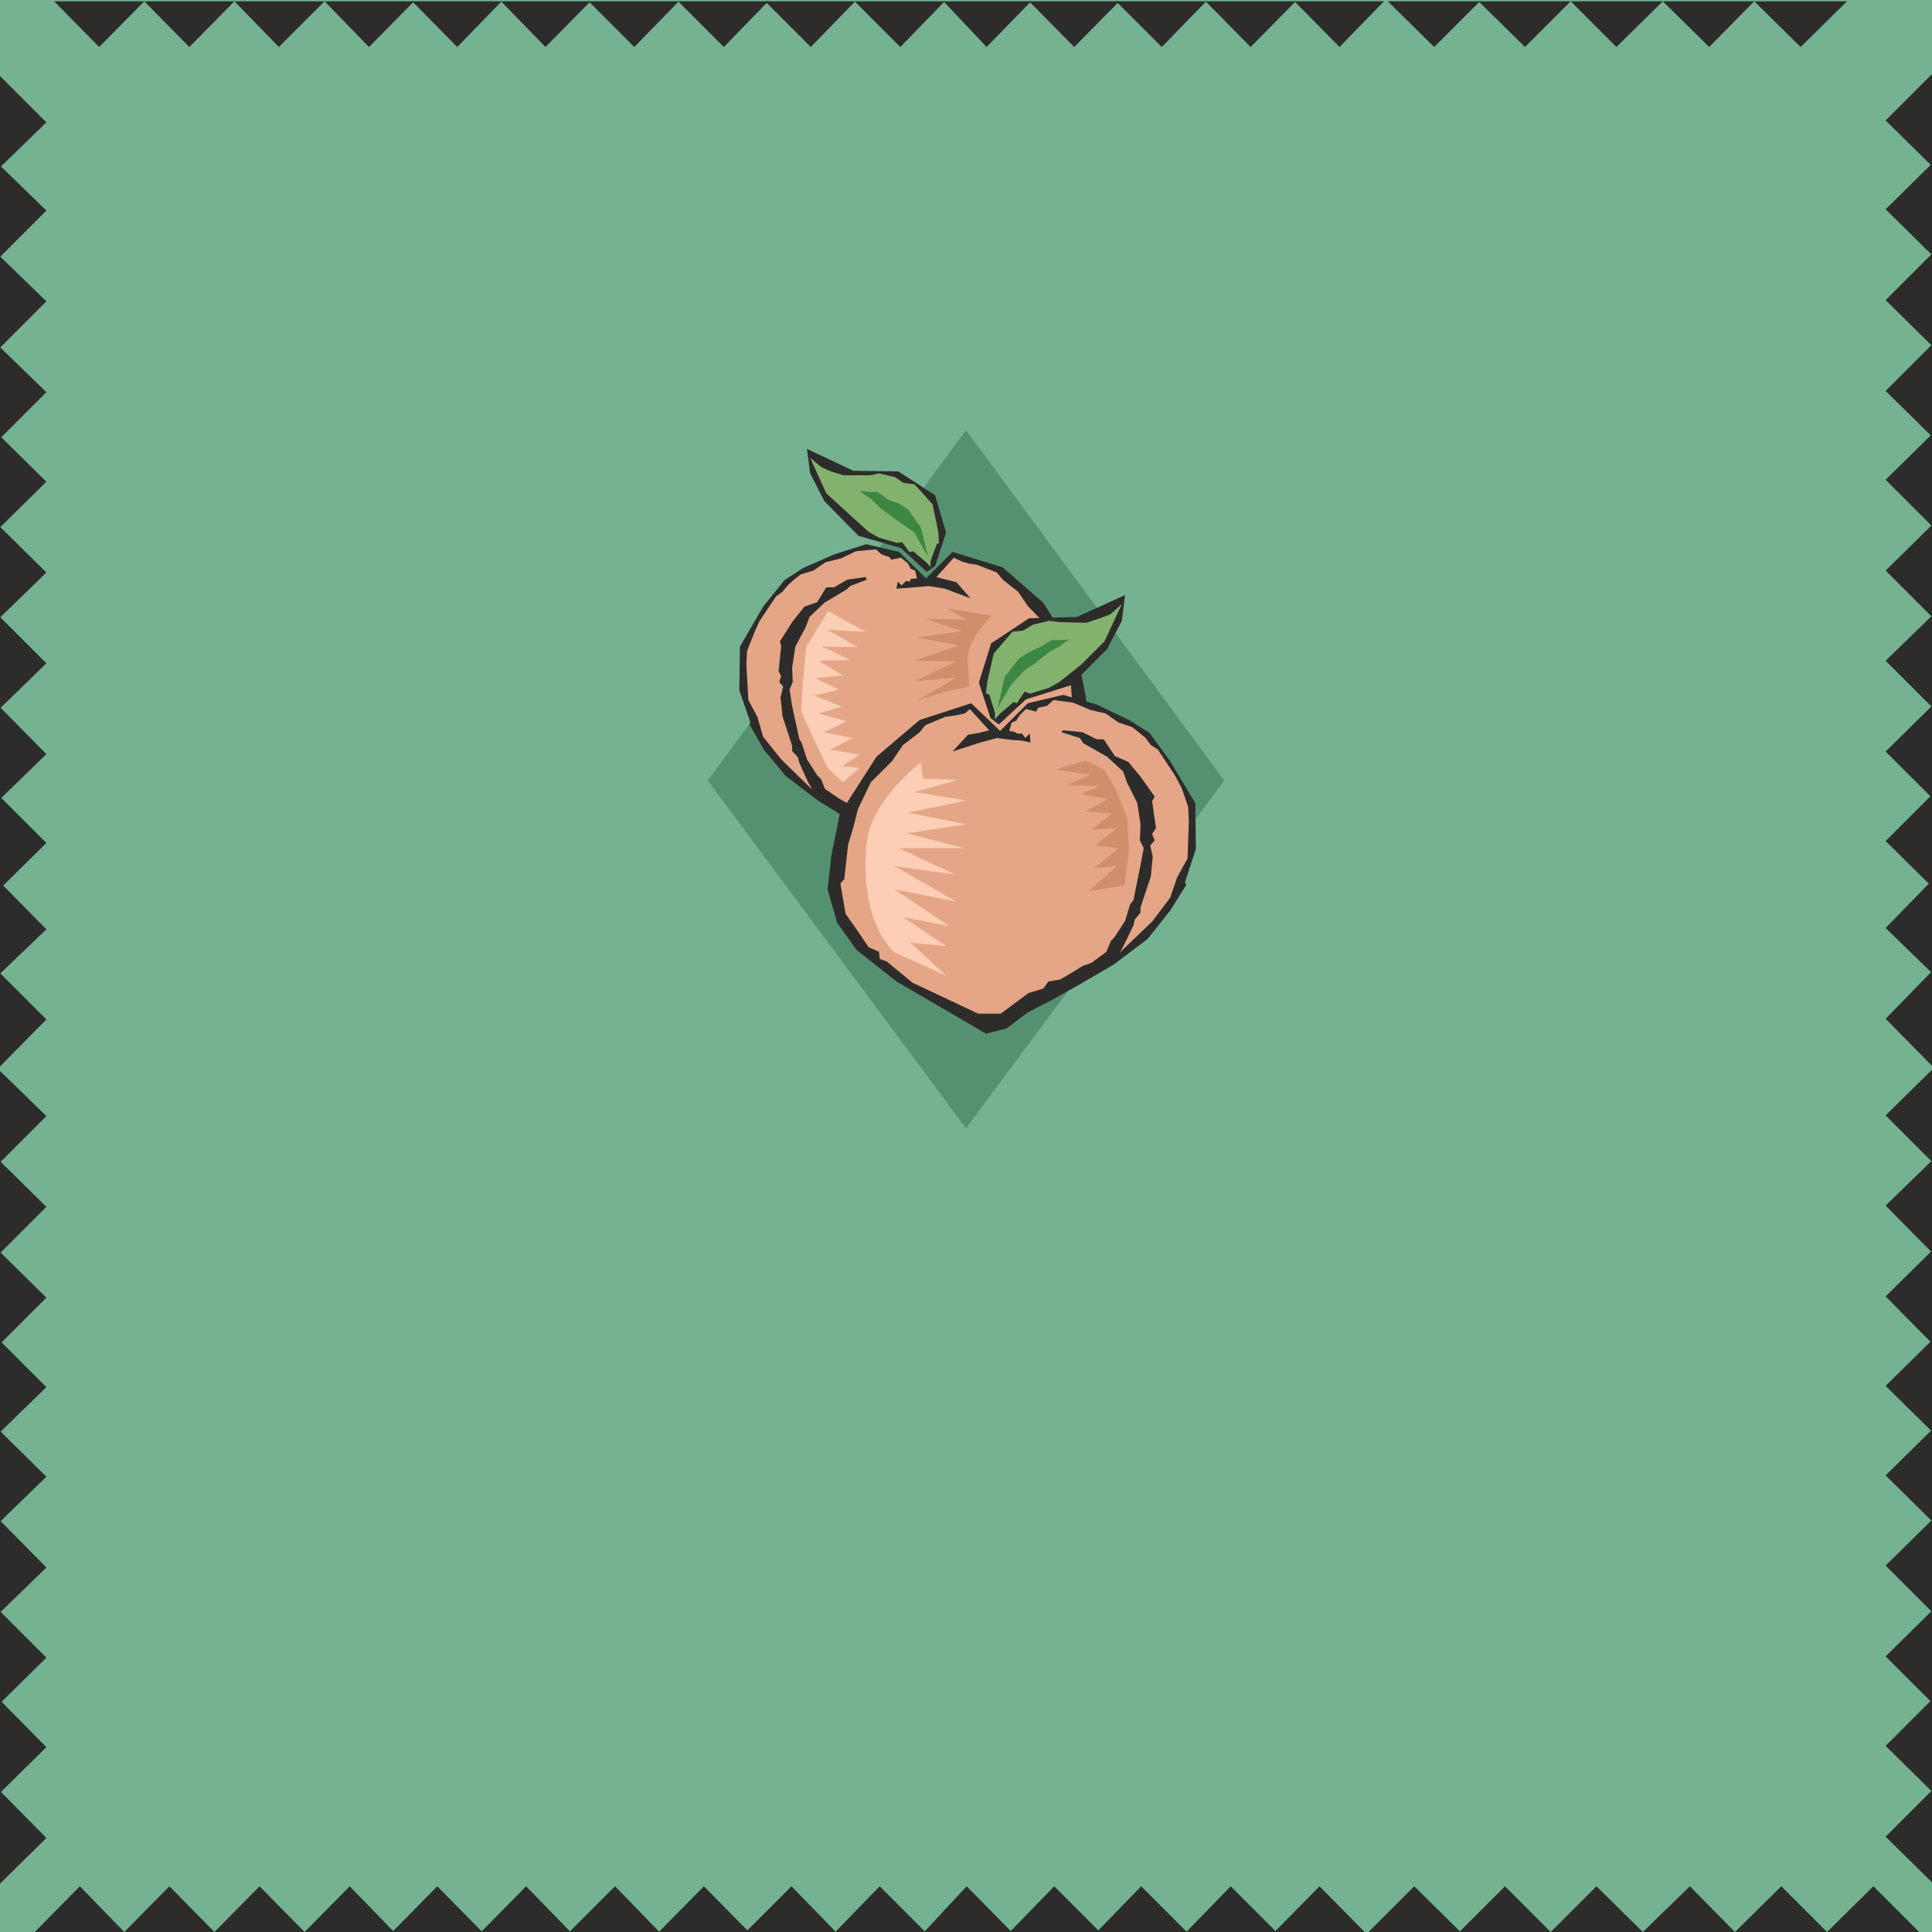 <svg height="288" viewBox="0 0 216 216" width="288" xmlns="http://www.w3.org/2000/svg"><path style="fill:#75b291" d="M405.638 528.945v-216h-216v216z" transform="translate(-189.638 -312.945)"/><path style="fill:#2d2c2b" d="M225.926 313.089h10.008l-5.04 5.112zm0 0h-10.08l4.968 5.112z" transform="translate(-189.638 -312.945)"/><path style="fill:#2d2c2b" d="M205.766 313.089h10.08l-5.04 5.112zm0 0h-10.08l5.04 5.112zm29.952 0h10.008l-4.968 5.112z" transform="translate(-189.638 -312.945)"/><path style="fill:#2d2c2b" d="M245.654 313.089h10.008l-5.04 5.112z" transform="translate(-189.638 -312.945)"/><path style="fill:#2d2c2b" d="M255.446 313.089h10.08l-4.968 5.112z" transform="translate(-189.638 -312.945)"/><path style="fill:#2d2c2b" d="M265.454 313.089h10.08l-4.968 5.112z" transform="translate(-189.638 -312.945)"/><path style="fill:#2d2c2b" d="M275.174 313.089h10.08l-4.968 5.112z" transform="translate(-189.638 -312.945)"/><path style="fill:#2d2c2b" d="M285.182 313.089h10.08l-4.968 5.112z" transform="translate(-189.638 -312.945)"/><path style="fill:#2d2c2b" d="M295.118 313.089h9.792l-4.968 5.112z" transform="translate(-189.638 -312.945)"/><path style="fill:#2d2c2b" d="M304.694 313.089h10.08l-5.04 5.112z" transform="translate(-189.638 -312.945)"/><path style="fill:#2d2c2b" d="M314.414 313.089h10.08l-4.968 5.112z" transform="translate(-189.638 -312.945)"/><path style="fill:#2d2c2b" d="M324.422 313.089h10.08l-5.04 5.112z" transform="translate(-189.638 -312.945)"/><path style="fill:#2d2c2b" d="M334.358 313.089h10.008l-4.968 5.112zm10.44 0h10.296l-5.112 5.112z" transform="translate(-189.638 -312.945)"/><path style="fill:#2d2c2b" d="M354.95 313.089h10.296l-5.112 5.112zm20.592 0h-10.296l5.112 5.112zm0 0h10.224l-5.04 5.112zm20.592 0h-10.368l5.184 5.112zm-172.44 215.856h10.008l-4.968-5.112zm0 0h-10.08l5.04-5.112z" transform="translate(-189.638 -312.945)"/><path style="fill:#2d2c2b" d="M203.534 528.945h10.08l-5.04-5.112zm0 0h-10.008l5.04-5.112zm29.952 0h10.08l-5.04-5.112z" transform="translate(-189.638 -312.945)"/><path style="fill:#2d2c2b" d="M243.422 528.945h10.008l-4.968-5.112z" transform="translate(-189.638 -312.945)"/><path style="fill:#2d2c2b" d="M253.286 528.945h10.08l-4.968-5.112z" transform="translate(-189.638 -312.945)"/><path style="fill:#2d2c2b" d="M263.294 528.945h10.08l-5.04-5.112z" transform="translate(-189.638 -312.945)"/><path style="fill:#2d2c2b" d="M273.014 528.945h10.08l-4.968-5.112z" transform="translate(-189.638 -312.945)"/><path style="fill:#2d2c2b" d="M283.022 528.945h10.08l-5.112-5.112z" transform="translate(-189.638 -312.945)"/><path style="fill:#2d2c2b" d="M292.958 528.945h9.792l-5.04-5.112z" transform="translate(-189.638 -312.945)"/><path style="fill:#2d2c2b" d="M302.534 528.945h10.08l-5.112-5.112z" transform="translate(-189.638 -312.945)"/><path style="fill:#2d2c2b" d="M312.254 528.945h10.08l-5.112-5.112z" transform="translate(-189.638 -312.945)"/><path style="fill:#2d2c2b" d="M322.262 528.945h10.08l-5.112-5.112z" transform="translate(-189.638 -312.945)"/><path style="fill:#2d2c2b" d="M332.126 528.945h10.08l-5.04-5.112zm10.512 0h10.296l-5.184-5.112z" transform="translate(-189.638 -312.945)"/><path style="fill:#2d2c2b" d="M352.79 528.945h10.224l-5.112-5.112zm20.52 0h-10.296l5.112-5.112zm0 0h10.296l-5.04-5.112zm20.592 0h-10.296l5.184-5.112zm0 0h10.296l-5.112-5.112zm-204.264-116.64v-10.296l5.184 5.184z" transform="translate(-189.638 -312.945)"/><path style="fill:#2d2c2b" d="M189.638 402.297V392l5.184 5.256z" transform="translate(-189.638 -312.945)"/><path style="fill:#2d2c2b" d="M189.638 392.145V381.92l5.184 5.184z" transform="translate(-189.638 -312.945)"/><path style="fill:#2d2c2b" d="M189.638 381.993V371.84l5.184 5.112z" transform="translate(-189.638 -312.945)"/><path style="fill:#2d2c2b" d="M189.638 371.913v-10.224l5.184 5.112z" transform="translate(-189.638 -312.945)"/><path style="fill:#2d2c2b" d="M189.638 361.977v-10.224l5.184 5.04z" transform="translate(-189.638 -312.945)"/><path style="fill:#2d2c2b" d="M189.638 351.825V341.6l5.184 5.04z" transform="translate(-189.638 -312.945)"/><path style="fill:#2d2c2b" d="M189.638 341.673v-10.224l5.184 5.04z" transform="translate(-189.638 -312.945)"/><path style="fill:#2d2c2b" d="M189.638 331.665V321.44l5.184 5.184zm0 191.88v-10.368l5.184 5.256z" transform="translate(-189.638 -312.945)"/><path style="fill:#2d2c2b" d="M189.638 513.393v-10.368l5.184 5.256z" transform="translate(-189.638 -312.945)"/><path style="fill:#2d2c2b" d="M189.638 503.385v-10.296l5.184 5.184z" transform="translate(-189.638 -312.945)"/><path style="fill:#2d2c2b" d="M189.638 493.233v-10.296l5.184 5.256z" transform="translate(-189.638 -312.945)"/><path style="fill:#2d2c2b" d="M189.638 483.08v-10.15l5.184 5.112z" transform="translate(-189.638 -312.945)"/><path style="fill:#2d2c2b" d="M189.638 473.073v-10.224l5.184 5.184z" transform="translate(-189.638 -312.945)"/><path style="fill:#2d2c2b" d="M189.638 463.209v-10.296l5.184 5.112z" transform="translate(-189.638 -312.945)"/><path style="fill:#2d2c2b" d="M189.638 453.057V442.76l5.184 5.112z" transform="translate(-189.638 -312.945)"/><path style="fill:#2d2c2b" d="M189.638 442.905V432.68l5.184 5.04zm0-10.728v-10.44l5.184 5.184z" transform="translate(-189.638 -312.945)"/><path style="fill:#2d2c2b" d="M189.638 421.809v-10.224l5.184 5.256zm216-9.72v-10.296l-5.184 5.184z" transform="translate(-189.638 -312.945)"/><path style="fill:#2d2c2b" d="M405.638 402.153v-10.296l-5.184 5.112z" transform="translate(-189.638 -312.945)"/><path style="fill:#2d2c2b" d="M405.638 392v-10.223l-5.184 5.04z" transform="translate(-189.638 -312.945)"/><path style="fill:#2d2c2b" d="M405.638 381.92v-10.295l-5.184 5.112z" transform="translate(-189.638 -312.945)"/><path style="fill:#2d2c2b" d="M405.638 371.769v-10.296l-5.184 5.112z" transform="translate(-189.638 -312.945)"/><path style="fill:#2d2c2b" d="M405.638 361.76v-10.295l-5.184 5.184z" transform="translate(-189.638 -312.945)"/><path style="fill:#2d2c2b" d="M405.638 351.609v-10.296l-5.184 5.184z" transform="translate(-189.638 -312.945)"/><path style="fill:#2d2c2b" d="M405.638 341.457v-10.224l-5.184 5.112z" transform="translate(-189.638 -312.945)"/><path style="fill:#2d2c2b" d="M405.638 331.52v-10.295l-5.184 5.184zm0 191.88v-10.295l-5.184 5.184z" transform="translate(-189.638 -312.945)"/><path style="fill:#2d2c2b" d="M405.638 513.249v-10.296l-5.184 5.184z" transform="translate(-189.638 -312.945)"/><path style="fill:#2d2c2b" d="M405.638 503.313v-10.296l-5.184 5.112z" transform="translate(-189.638 -312.945)"/><path style="fill:#2d2c2b" d="M405.638 493.16v-10.295l-5.184 5.112z" transform="translate(-189.638 -312.945)"/><path style="fill:#2d2c2b" d="M405.638 483.009v-10.224l-5.184 5.112z" transform="translate(-189.638 -312.945)"/><path style="fill:#2d2c2b" d="M405.638 473v-10.223l-5.184 5.112z" transform="translate(-189.638 -312.945)"/><path style="fill:#2d2c2b" d="M405.638 463.137v-10.368l-5.184 5.112z" transform="translate(-189.638 -312.945)"/><path style="fill:#2d2c2b" d="M405.638 452.985v-10.296l-5.184 5.04z" transform="translate(-189.638 -312.945)"/><path style="fill:#2d2c2b" d="M405.638 442.833v-10.296l-5.184 5.112zm0-10.728V421.52l-5.184 5.328z" transform="translate(-189.638 -312.945)"/><path style="fill:#2d2c2b" d="M405.638 421.737v-10.368l-5.184 5.328z" transform="translate(-189.638 -312.945)"/><path style="fill:#559171" d="m326.51 400.209-28.872-39.168-28.872 39.168 28.872 38.88z" transform="translate(-189.638 -312.945)"/><path style="fill:#2d2c2b" d="m294.182 376.233 1.224-3.744-1.224-4.176-4.104-2.664-5.04-.072-5.184-2.448.36 2.736 1.584 3.096 3.816 3.888 4.752 1.368 2.88 2.664z" transform="translate(-189.638 -312.945)"/><path style="fill:#2d2c2b" d="m273.518 393.657-1.224-3.528.072-4.896 2.592-4.464 2.376-2.952 2.088-1.368 3.456-1.512 3.6-1.152 3.672.864 3.024 2.952 2.952-2.952 5.616 1.728 4.536 3.96 3.888 6.12.864 4.392.432 3.6-1.008 3.6-2.16 2.88-4.248 3.528-9.432 5.472-2.16-.432-2.304-1.728-2.52-1.44-2.736-1.512-3.816-2.376-3.6-2.736-2.448-2.952-1.584-2.808z" transform="translate(-189.638 -312.945)"/><path style="fill:#82b26d" d="m280.214 364.137 1.8 3.96 2.52 2.304 2.232 2.016 1.152.648 2.016.576.576-.072.792 1.08.432-.072 1.44 1.224.504.504v-.648l.72-1.944h.216l-.072-1.296-.648-3.096-2.016-2.232-1.224-.144-.936-.648-1.8-.432-.936.216h-3.024l-1.44-.432-1.08-.504z" transform="translate(-189.638 -312.945)"/><path style="fill:#e4a687" d="m297.926 375.945.936.144 2.232.864.648.792 1.728 1.368 1.08 1.584 2.304 2.376 1.368 2.88.504 2.016.648 1.656.288 3.816.504.432-.576 3.168-1.296 1.656-1.224 2.016-1.008.36-.144.792-.72.216-2.736 2.52-6.984 3.312h-2.448l-2.88-2.304-1.584-.504-.576-.648-1.224-.216-1.368-.72-.936-.72-1.008-.576-1.584-1.08-.432-1.08-.432-.432-1.152-1.8-.576-1.8-.288-.504-.792-3.672-.288-1.8.36-.864-.072-1.584.36-2.376 1.152-2.16.432-1.152 1.656-1.584 2.52-1.512.36-.36 1.872-.72-.144-.288-2.016.288-1.512.864h-.864l-1.008 1.656-1.44.504-1.368 1.728-1.368 2.16.144.504-.288 2.808.288.576-.216.648.432.504-.288 1.224.216 2.088 1.08 3.312v.576l.648.72.144.576.936 2.088.504.936-3.456-3.384-2.016-2.52-.648-2.232-1.008-1.872-.216-3.96.072-1.512.792-2.016.576-1.296 1.872-2.808.72-.504.576-.72.72-.648.72-.576 1.44-.432 1.368-.936 1.728-.432 1.656-.792 2.232-.216.648.576.864.288.216.288 1.08-.216.792.648.288.576.504.216.216.864-.72.072-.072.288-.432-.072-.504.504-.432-.432-.144.792 1.08-.072.864-.072 1.656-.144 1.8.288 2.88 1.08-1.584-1.8-1.152-.288-1.08-.288.72-.792 1.224-1.368.936.432z" transform="translate(-189.638 -312.945)"/><path style="fill:#3d8643" d="m285.83 367.809 1.08.144h.864l1.152.864 1.224.432 1.008.648 1.44 2.016.792 3.312-1.512-2.736-1.44-1.008-1.008-.72-1.368-1.008-1.008-1.008-.792-.504z" transform="translate(-189.638 -312.945)"/><path style="fill:#2d2c2b" d="m300.374 393.225-1.296-3.96 1.368-4.392 4.248-2.808 5.328-.144 5.4-2.448-.36 2.88-1.656 3.168-4.032 4.032-5.04 1.584-3.024 2.808z" transform="translate(-189.638 -312.945)"/><path style="fill:#2d2c2b" d="m322.118 411.585 1.224-3.744-.072-5.112-2.808-4.68-2.304-3.168-2.304-1.44-3.6-1.728-3.744-1.08-3.96.936-3.096 3.096-3.24-3.096-5.76 1.872-4.824 4.104-4.104 6.408-.936 4.608-.432 3.816 1.08 3.744 2.16 3.024 4.464 3.528 10.008 5.832 2.304-.576 2.376-1.8 2.808-1.44 2.808-1.584 3.96-2.304 3.816-2.88 2.52-3.168 1.8-2.88z" transform="translate(-189.638 -312.945)"/><path style="fill:#82b26d" d="m313.766 381.633-1.152.432-1.512.504-3.096-.072-1.08-.144-1.8.432-1.08.648-1.224.144-2.088 2.448-.72 3.168-.144 1.296.36.072.648 2.088v.72l.576-.648 1.512-1.296.36.144.864-1.296.648.216 2.088-.648 1.152-.648 2.52-2.016 2.52-2.52 1.944-4.176z" transform="translate(-189.638 -312.945)"/><path style="fill:#e4a687" d="m297.494 392.72.576-.503 1.368 1.512.792.864-1.152.288-1.224.216-1.728 1.872 3.096-1.008 1.872-.504 1.728.216 1.08.072.936.216-.072-1.008-.504.504-.36-.504h-.576l-.144-.144-.72-.144.288-.936.504-.216.36-.576.72-.72 1.152.288.216-.432 1.008-.216.72-.648 2.16.288 1.872.792 1.8.432 1.44 1.008 1.512.504.72.576.792.648.576.792.792.504 1.944 2.952.72 1.368.72 2.088.072 1.584-.144 4.176-1.152 2.088-.792 2.304-2.016 2.664-3.6 3.456.504-.936 1.008-2.088.144-.648.648-.792v-.576l1.152-3.456.216-2.232-.288-1.224.504-.576-.288-.72.432-.648-.432-3.024.288-.504-1.584-2.232-1.368-1.656-1.512-.648-1.224-1.872h-.792l-1.584-.792-2.16-.216-.216.216 2.088.648.36.576 2.664 1.512 1.8 1.656.432 1.224 1.152 2.304.36 2.376-.072 1.8.432.864-.36 1.872-.792 3.96-.36.432-.576 1.872-1.224 1.872-.36.36-.504 1.224-1.656 1.224-1.008.36-1.152.72-1.368.792-1.296.216-.576.792-1.656.504-3.096 2.304h-2.52l-7.344-3.456-2.88-2.376-.792-.288-.072-.792-1.152-.504-1.368-2.016-1.224-1.728-.576-3.384.432-.504.432-3.888.576-1.872.504-2.016 1.44-3.024 2.376-2.376 1.224-1.8 1.872-1.44.648-.792 2.232-.936 1.08-.144z" transform="translate(-189.638 -312.945)"/><path style="fill:#3d8643" d="m308.726 384.729-.648.504-1.008.504-1.8 1.44-1.008.648-1.584 1.656-1.512 2.664.792-3.528 1.584-2.016 1.08-.72 1.296-.576 1.296-.792h.864l1.152-.072z" transform="translate(-189.638 -312.945)"/><path style="fill:#d08e6b" d="M300.518 381.777s-2.88 2.736-2.664 5.04l.144 2.88s-5.256 1.008-6.552 2.016l5.112-3.024-4.68.432 4.68-2.232-4.68-.072 4.968-1.728-4.68-.864 4.968-.72-3.96-1.368 4.464.072-2.088-1.224z" transform="translate(-189.638 -312.945)"/><path style="fill:#fbceb5" d="M292.598 398.193s-6.12 4.536-6.12 9.792c0 0-.864 7.488 3.168 11.448l5.76 2.592-3.96-3.672 3.96.36-4.824-3.24 5.184 1.008-6.12-4.104 6.912 1.368-6.912-3.96 6.768.936-6.264-2.952h7.272l-6.408-1.656 6.624-1.008-6.48-1.296 6.48-1.368-5.76-.936 4.824-1.368-3.888-.144z" transform="translate(-189.638 -312.945)"/><path style="fill:#d08e6b" d="m310.958 397.977 2.16 1.008 1.368 2.448 1.224 3.168.144 3.528-.504 3.816-4.032.648 3.168-2.808-2.52.216 2.736-2.232-2.592-.288 2.376-1.944-2.808.144 2.304-1.8-3.024-.216 2.52-1.368-3.024-.576 2.16-.864-3.672-.144 2.592-1.152-3.888-.576z" transform="translate(-189.638 -312.945)"/><path style="fill:#fbceb5" d="m282.23 381.273-2.448 3.96-.36 3.672-.216 3.6 1.296 2.808 1.656 3.456 1.728 1.656 1.872-1.656-2.016-.144 2.016-1.296-3.24-.576 2.448-1.296-3.24-.648 2.592-1.224-3.168-.864 2.592-.792-3.096-1.224 2.808-.648-2.664-1.296 3.096-.288-2.736-1.656 3.528-.072-3.096-1.512 3.96.072-3.384-1.944 4.248.216z" transform="translate(-189.638 -312.945)"/></svg>
